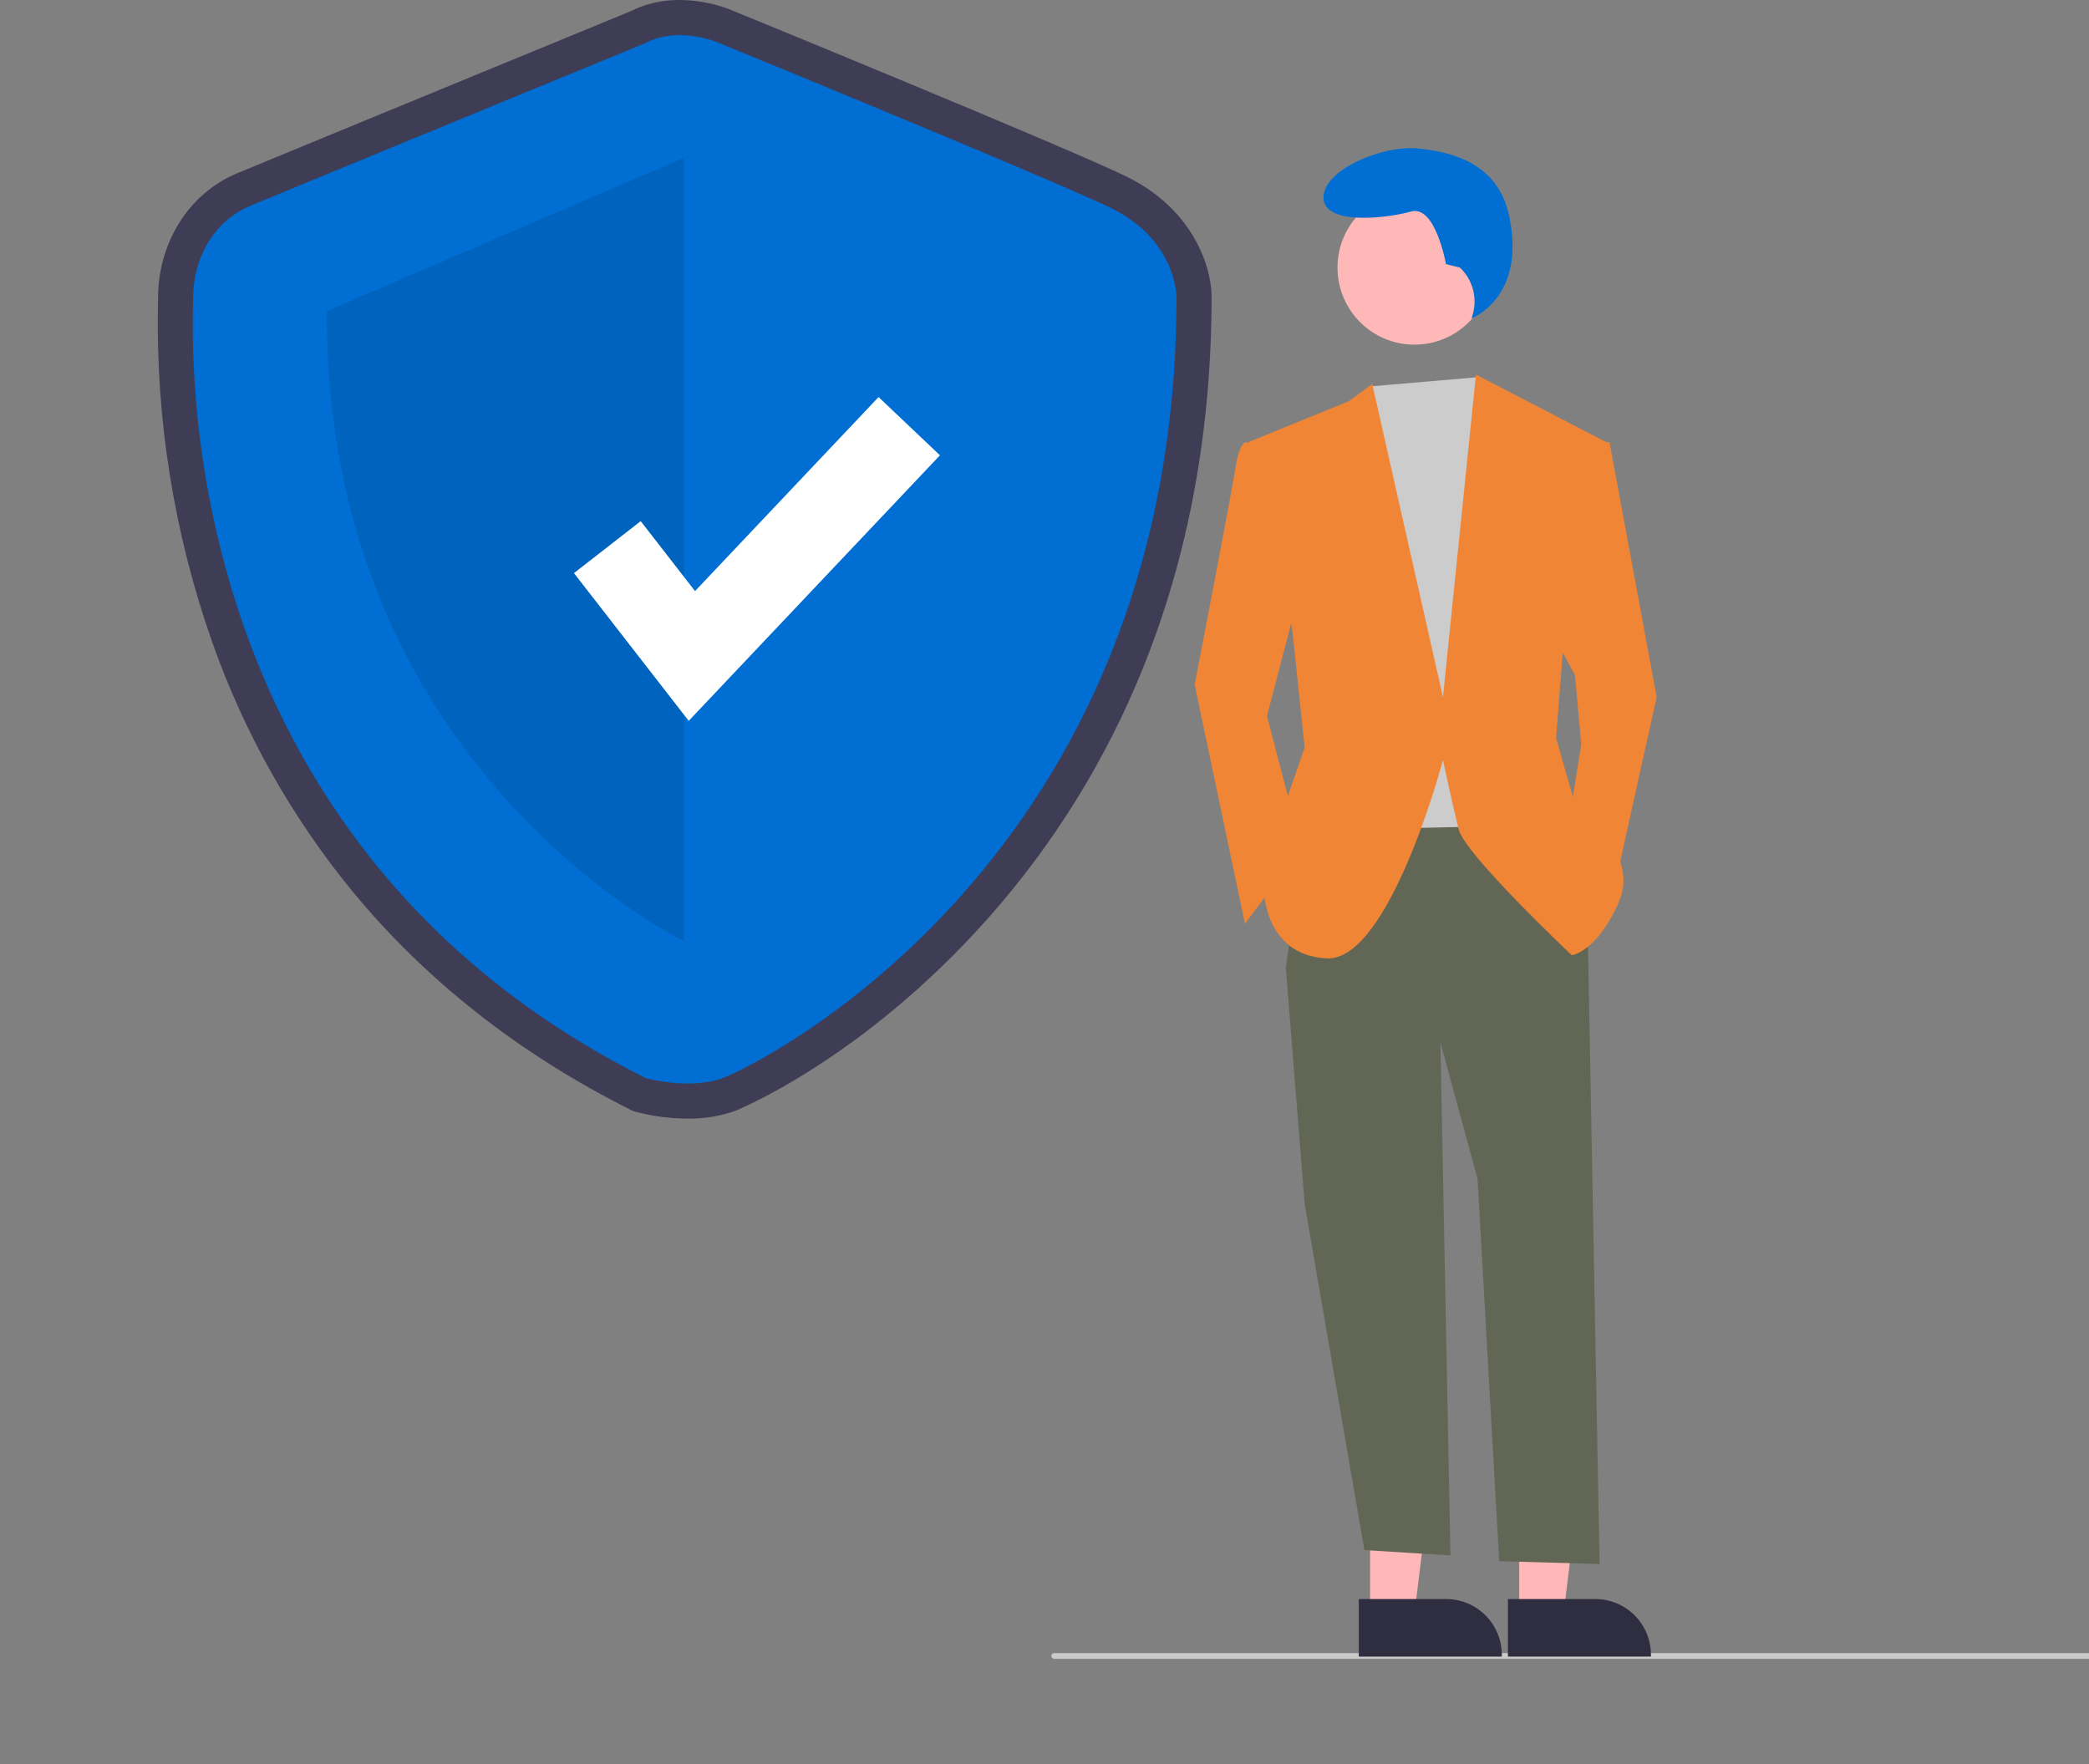 <?xml version="1.0" encoding="UTF-8"?>
<svg xmlns="http://www.w3.org/2000/svg" width="437" height="369" viewBox="0 0 437 369" fill="none">
  <rect x="0" y="0" width="437" height="369" fill="#808080" stroke="none"/>
  <g clip-path="url(#clip0_145_3659)">
    <path d="M143.861 233.997C140.24 233.985 136.635 233.518 133.13 232.607L132.44 232.416L131.799 232.094C108.632 220.463 89.087 205.1 73.708 186.432C60.977 170.888 51.051 153.239 44.377 134.279C36.395 111.58 32.556 87.628 33.041 63.568C33.051 63.063 33.059 62.673 33.059 62.404C33.059 50.708 39.542 40.446 49.576 36.26C57.256 33.055 126.981 4.378 132.019 2.306C141.506 -2.454 151.628 1.519 153.248 2.214C156.881 3.701 221.337 30.1 235.267 36.742C249.622 43.587 253.452 55.883 253.452 62.07C253.452 90.079 248.608 116.256 239.053 139.874C231.337 158.99 220.401 176.639 206.721 192.05C180.328 221.792 153.927 232.335 153.672 232.428C150.517 233.515 147.197 234.046 143.861 233.997ZM137.653 218.597C139.941 219.111 145.211 219.882 148.646 218.627C153.009 217.034 175.106 205.56 195.755 182.292C224.284 150.143 238.76 109.73 238.781 62.173C238.73 61.21 238.047 54.338 228.959 50.005C215.3 43.492 148.303 16.06 147.628 15.784L147.443 15.705C146.039 15.116 141.57 13.875 138.49 15.491L137.873 15.779C137.127 16.086 63.112 46.526 55.219 49.82C49.697 52.124 47.73 57.831 47.73 62.404C47.73 62.738 47.721 63.224 47.709 63.853C47.078 96.392 54.598 176.462 137.653 218.597Z" fill="#3F3D56"></path>
    <path d="M135.087 8.985C135.087 8.985 60.4 39.701 52.398 43.04C44.395 46.378 40.394 54.391 40.394 62.404C40.394 70.417 34.393 174.974 135.087 225.528C135.087 225.528 144.226 228.06 151.159 225.528C158.093 222.996 246.117 180.26 246.117 62.07C246.117 62.07 246.117 50.051 232.113 43.373C218.109 36.696 150.403 8.985 150.403 8.985C150.403 8.985 142.089 5.312 135.087 8.985Z" fill="#006ED3"></path>
    <path opacity="0.1" d="M143.088 33.023V196.883C143.088 196.883 67.734 160.562 68.401 65.075L143.088 33.023Z" fill="black"></path>
    <path d="M144.072 150.791L120.068 119.886L134.028 109.015L145.394 123.648L183.789 83.061L196.629 95.242L144.072 150.791Z" fill="white"></path>
    <path d="M449.127 347H220.534C220.374 347 220.222 346.937 220.109 346.824C219.997 346.711 219.934 346.559 219.934 346.399C219.934 346.24 219.997 346.087 220.109 345.974C220.222 345.862 220.374 345.798 220.534 345.798H449.127C449.286 345.798 449.439 345.862 449.551 345.974C449.664 346.087 449.727 346.24 449.727 346.399C449.727 346.559 449.664 346.711 449.551 346.824C449.439 346.937 449.286 347 449.127 347Z" fill="#CACACA"></path>
    <path d="M286.611 337.53L295.89 337.529L300.305 301.69L286.609 301.691L286.611 337.53Z" fill="#FFB8B8"></path>
    <path d="M284.246 334.496L302.52 334.495H302.521C305.609 334.496 308.571 335.724 310.755 337.911C312.939 340.098 314.166 343.064 314.167 346.156V346.535L284.247 346.537L284.246 334.496Z" fill="#2F2E41"></path>
    <path d="M317.81 337.53L327.089 337.529L331.504 301.69L317.809 301.691L317.81 337.53Z" fill="#FFB8B8"></path>
    <path d="M315.443 334.496L333.717 334.495H333.718C336.807 334.496 339.769 335.724 341.953 337.911C344.137 340.098 345.364 343.064 345.364 346.156V346.535L315.444 346.537L315.443 334.496Z" fill="#2F2E41"></path>
    <path d="M301.196 211.673L303.422 325.372L285.416 324.254L272.924 251.834L268.979 202.456L301.196 211.673Z" fill="#626755"></path>
    <path d="M332.097 192.58L334.62 327.174L313.621 326.573L309.085 246.566L301.195 217.598L268.979 202.456L274.238 166.246L321.577 165.587L332.097 192.58Z" fill="#626755"></path>
    <path d="M295.894 72.099C304.787 72.099 311.996 64.88 311.996 55.975C311.996 47.07 304.787 39.851 295.894 39.851C287 39.851 279.791 47.07 279.791 55.975C279.791 64.88 287 72.099 295.894 72.099Z" fill="#FFB8B8"></path>
    <path d="M309.248 78.892L311.715 82.633L318.29 101.067L313.03 172.829L282.128 173.488L278.184 91.192L286.447 80.849L309.248 78.892Z" fill="#CCCCCC"></path>
    <path d="M265.692 93.167L260.432 92.509C260.432 92.509 259.117 93.167 258.459 97.776C257.802 102.384 249.912 143.203 249.912 143.203L260.432 193.239L272.267 177.438L265.034 149.787L272.267 122.135L265.692 93.167Z" fill="#F18536"></path>
    <path d="M332.755 92.509H336.7L346.562 145.836L337.357 187.313L328.153 172.171L330.782 155.712L329.468 141.228L324.865 132.669L332.755 92.509Z" fill="#F18536"></path>
    <path d="M305.409 55.975L302.481 55.242C302.481 55.242 300.285 42.783 295.162 44.249C290.038 45.715 276.863 47.18 276.863 41.317C276.863 35.454 289.306 30.323 296.625 31.056C303.945 31.789 313.293 34.221 315.656 44.982C319.444 62.232 307.84 66.589 307.84 66.589L308.033 65.961C308.569 64.217 308.608 62.358 308.144 60.593C307.68 58.829 306.733 57.229 305.409 55.975Z" fill="#006ED3"></path>
    <path d="M261.09 92.509L282.129 83.95L287.061 80.329L301.854 145.836L308.758 78.354L336.043 92.509L326.838 137.278L325.523 154.395L329.468 168.221C329.468 168.221 343.275 178.096 338.673 188.63C334.071 199.164 328.811 199.822 328.811 199.822C328.811 199.822 306.456 178.755 305.141 173.488C303.826 168.221 301.854 159.004 301.854 159.004C301.854 159.004 290.677 201.139 277.527 200.481C264.377 199.822 264.377 185.997 264.377 185.997L267.665 171.513L272.925 156.37L270.295 131.352L261.09 92.509Z" fill="#F18536"></path>
  </g>
  <defs>
    <clipPath id="clip0_145_3659">
      <rect width="437" height="369" fill="white"></rect>
    </clipPath>
  </defs>
</svg>
